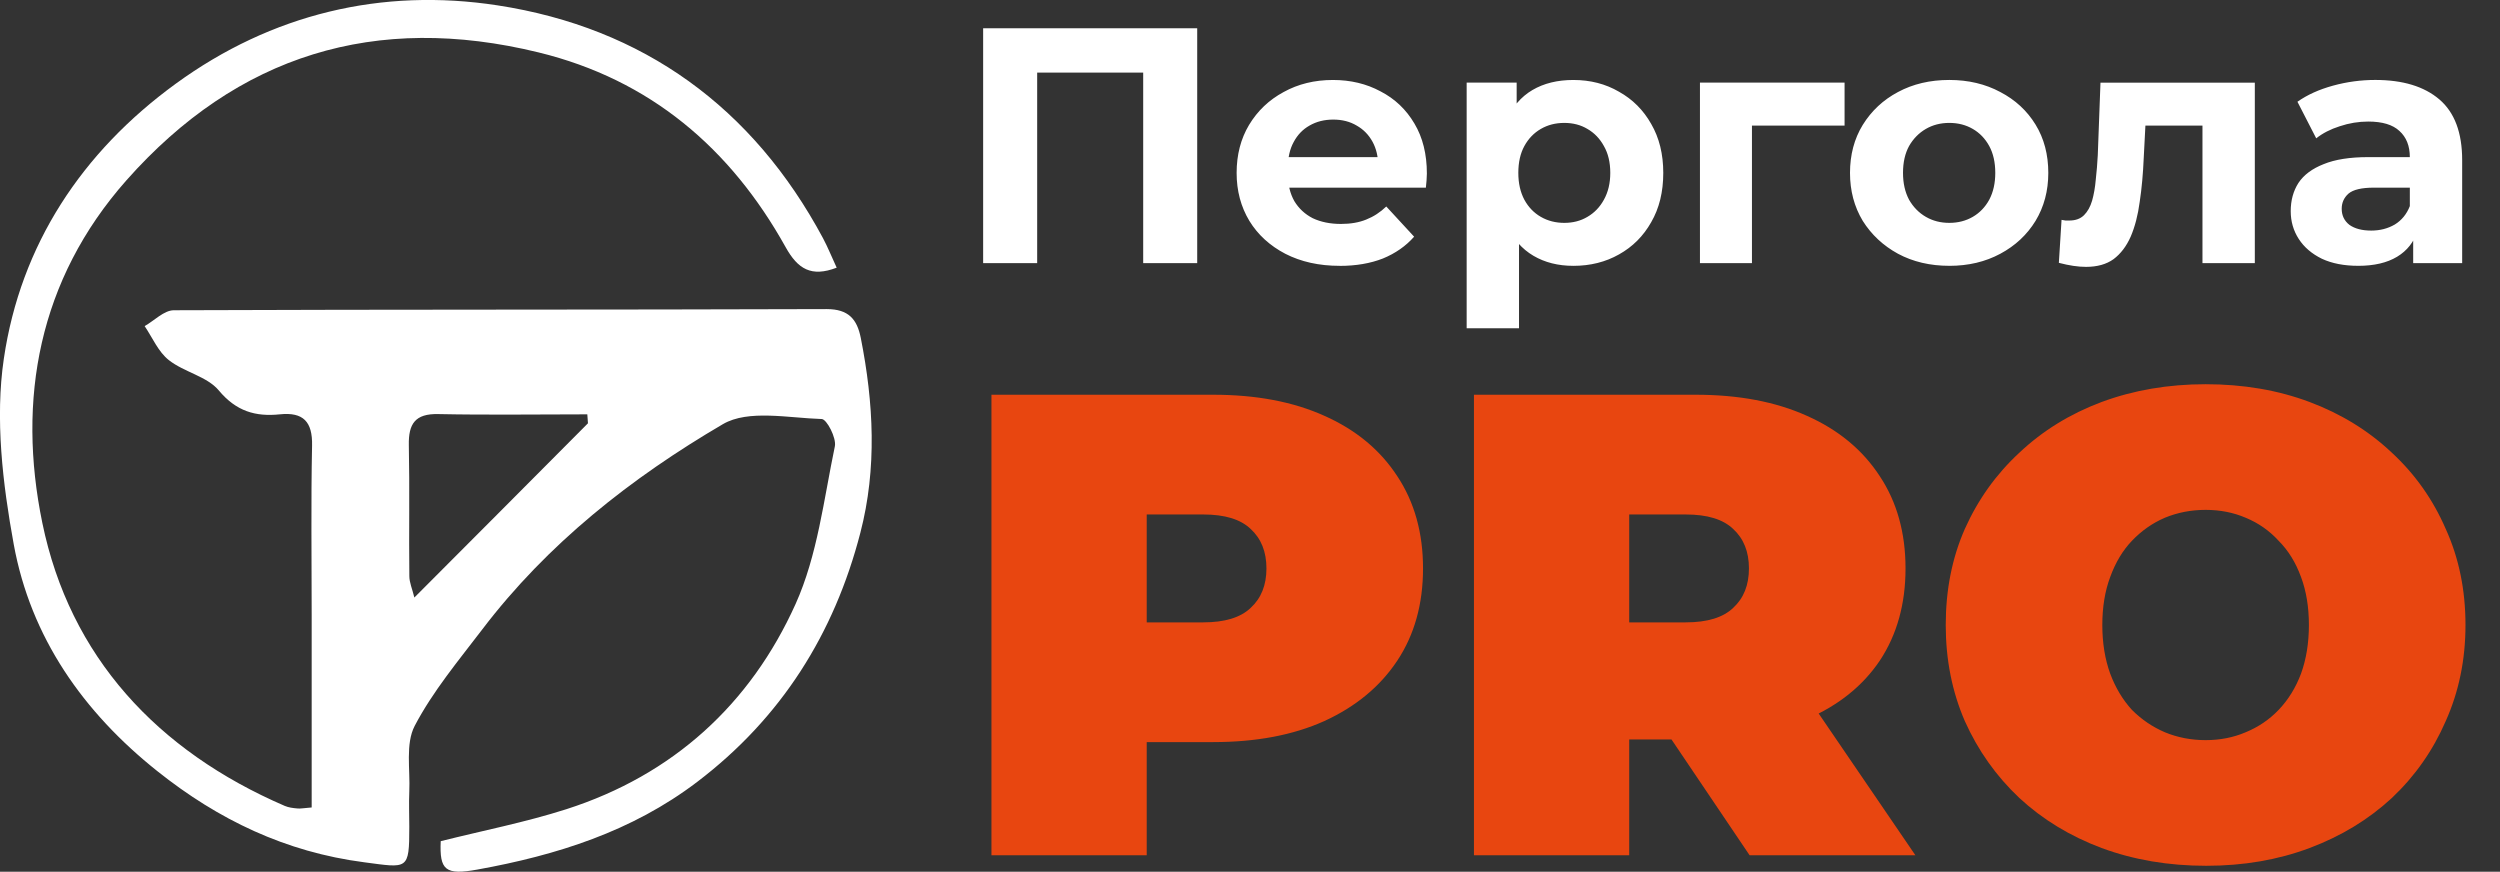 <svg fill="none" height="53" viewBox="0 0 152 53" width="152" xmlns="http://www.w3.org/2000/svg" xmlns:xlink="http://www.w3.org/1999/xlink"><rect x="0" y="0" width="152" height="53" fill="#333333" stroke="none"/><clipPath id="a"><path d="m0 0h152v53h-152z"/></clipPath><g clip-path="url(#a)"><path d="m59.775 16v-14.28h13.015v14.28h-3.284v-12.342l.755.755h-7.956l.755-.755v12.342zm21.675.163c-1.251 0-2.353-.245-3.305-.734-.938-.49-1.666-1.156-2.183-1.999-.517-.857-.775-1.829-.775-2.917 0-1.102.252-2.074.755-2.917.517-.857 1.217-1.523 2.101-1.999.884-.49 1.884-.734 2.999-.734 1.074 0 2.04.231 2.897.694.87.449 1.557 1.102 2.06 1.958.503.843.755 1.856.755 3.04 0 .122-.007.265-.02.428-.014.15-.027.292-.041.428h-8.915v-1.856h7.242l-1.224.551c0-.571-.116-1.068-.347-1.489s-.551-.748-.959-.979c-.408-.245-.884-.367-1.428-.367s-1.027.122-1.448.367c-.408.231-.728.564-.959 1-.231.422-.347.925-.347 1.51v.49c0 .598.129 1.129.388 1.591.272.449.646.796 1.122 1.04.49.231 1.061.347 1.714.347.585 0 1.095-.088 1.53-.265.449-.177.857-.442 1.224-.796l1.693 1.836c-.503.571-1.136 1.013-1.897 1.326-.762.299-1.639.449-2.632.449zm14.21 0c-.925 0-1.734-.204-2.428-.612s-1.238-1.027-1.632-1.856c-.381-.843-.571-1.904-.571-3.182 0-1.292.184-2.353.551-3.182s.898-1.448 1.591-1.856 1.523-.612 2.489-.612c1.034 0 1.958.238 2.774.714.83.462 1.482 1.115 1.958 1.958.49.843.735 1.836.735 2.978 0 1.156-.245 2.156-.735 2.999-.476.843-1.129 1.496-1.958 1.958-.816.462-1.741.694-2.774.694zm-6.487 3.794v-14.933h3.04v2.244l-.061 3.264.204 3.244v6.181zm5.936-6.406c.53 0 1-.122 1.408-.367.422-.245.755-.592 1-1.04.258-.462.388-1.006.388-1.632 0-.639-.129-1.183-.388-1.632-.245-.449-.578-.796-1-1.04-.408-.245-.877-.367-1.408-.367s-1.006.122-1.428.367-.755.592-1 1.04-.367.993-.367 1.632c0 .626.122 1.17.367 1.632.245.449.578.796 1 1.04s.898.367 1.428.367zm8.248 2.448v-10.975h8.793v2.611h-6.345l.714-.694v9.058zm15.162.163c-1.17 0-2.21-.245-3.122-.734-.897-.49-1.611-1.156-2.142-1.999-.516-.857-.775-1.829-.775-2.917 0-1.102.259-2.074.775-2.917.531-.857 1.245-1.523 2.142-1.999.912-.49 1.952-.734 3.122-.734 1.156 0 2.189.245 3.1.734.912.476 1.626 1.136 2.142 1.979.517.843.776 1.822.776 2.938 0 1.088-.259 2.06-.776 2.917-.516.843-1.23 1.51-2.142 1.999-.911.49-1.944.734-3.1.734zm0-2.611c.53 0 1.006-.122 1.428-.367.421-.245.754-.592.999-1.04.245-.462.367-1.006.367-1.632 0-.639-.122-1.183-.367-1.632s-.578-.796-.999-1.04c-.422-.245-.898-.367-1.428-.367-.531 0-1.007.122-1.428.367-.422.245-.762.592-1.02 1.04-.245.449-.368.993-.368 1.632 0 .626.123 1.17.368 1.632.258.449.598.796 1.02 1.04.421.245.897.367 1.428.367zm6.66 2.428.163-2.611c.082.014.163.027.245.041h.224c.381 0 .68-.109.898-.326s.381-.51.49-.877c.108-.381.183-.809.224-1.285.054-.476.095-.972.122-1.489l.164-4.406h9.384v10.975h-3.183v-9.139l.714.775h-4.814l.673-.816-.143 2.754c-.041.979-.122 1.877-.245 2.693-.108.816-.292 1.523-.55 2.122-.259.585-.606 1.04-1.041 1.367-.435.313-.993.469-1.673.469-.244 0-.503-.02-.775-.061s-.564-.102-.877-.184zm21.543.02v-2.142l-.204-.469v-3.835c0-.68-.211-1.21-.633-1.591-.408-.381-1.04-.571-1.897-.571-.585 0-1.163.095-1.734.286-.558.177-1.034.422-1.428.734l-1.142-2.224c.598-.422 1.319-.748 2.162-.979s1.7-.347 2.57-.347c1.673 0 2.972.394 3.897 1.183s1.387 2.02 1.387 3.692v6.263zm-3.346.163c-.857 0-1.591-.143-2.203-.428-.612-.299-1.081-.7-1.408-1.204-.326-.503-.489-1.068-.489-1.693 0-.653.156-1.224.469-1.714.326-.49.836-.87 1.53-1.142.693-.286 1.598-.428 2.713-.428h2.917v1.856h-2.57c-.748 0-1.265.122-1.551.367-.272.245-.408.551-.408.918 0 .408.157.734.47.979.326.231.768.347 1.326.347.53 0 1.006-.122 1.428-.367.421-.258.727-.632.918-1.122l.489 1.469c-.231.707-.653 1.244-1.265 1.612s-1.4.551-2.366.551z" fill="#fff"/><path d="m60.28 52v-28h13.48c2.613 0 4.867.427 6.76 1.28 1.92.853 3.4 2.08 4.44 3.68 1.04 1.573 1.56 3.44 1.56 5.6s-.52 4.027-1.56 5.6-2.52 2.8-4.44 3.68c-1.893.853-4.147 1.28-6.76 1.28h-8.24l4.2-4.04v10.92zm9.44-9.88-4.2-4.28h7.64c1.307 0 2.267-.293 2.88-.88.64-.587.96-1.387.96-2.4s-.32-1.813-.96-2.4c-.613-.587-1.573-.88-2.88-.88h-7.64l4.2-4.28zm19.896 9.88v-28h13.48c2.613 0 4.867.427 6.76 1.28 1.92.853 3.4 2.08 4.44 3.68 1.04 1.573 1.56 3.44 1.56 5.6s-.52 4.027-1.56 5.6c-1.04 1.547-2.52 2.733-4.44 3.56-1.893.827-4.147 1.24-6.76 1.24h-8.24l4.2-3.88v10.92zm16.76 0-6.88-10.2h10l6.96 10.2zm-7.32-9.88-4.2-4.28h7.64c1.307 0 2.267-.293 2.88-.88.64-.587.96-1.387.96-2.4s-.32-1.813-.96-2.4c-.613-.587-1.573-.88-2.88-.88h-7.64l4.2-4.28zm35.085 10.52c-2.294 0-4.414-.36-6.36-1.08-1.92-.72-3.587-1.733-5-3.04-1.414-1.333-2.52-2.893-3.32-4.68-.774-1.787-1.16-3.733-1.16-5.84 0-2.133.386-4.08 1.16-5.84.8-1.787 1.906-3.333 3.32-4.64 1.413-1.333 3.08-2.36 5-3.08 1.946-.72 4.053-1.08 6.32-1.08 2.293 0 4.4.36 6.32 1.08s3.586 1.747 5 3.08c1.413 1.307 2.506 2.853 3.28 4.64.8 1.76 1.2 3.707 1.2 5.84 0 2.107-.4 4.053-1.2 5.84-.774 1.787-1.867 3.347-3.28 4.68-1.414 1.307-3.08 2.32-5 3.04s-4.014 1.08-6.28 1.08zm-.04-7.64c.88 0 1.693-.16 2.44-.48.773-.32 1.44-.773 2-1.36.586-.613 1.04-1.347 1.36-2.2.32-.88.48-1.867.48-2.96s-.16-2.067-.48-2.92c-.32-.88-.774-1.613-1.36-2.2-.56-.613-1.227-1.08-2-1.4-.747-.32-1.56-.48-2.44-.48s-1.707.16-2.48.48c-.747.32-1.414.787-2 1.4-.56.587-1 1.32-1.32 2.2-.32.853-.48 1.827-.48 2.92s.16 2.08.48 2.96c.32.853.76 1.587 1.32 2.2.586.587 1.253 1.04 2 1.36.773.32 1.6.48 2.48.48z" fill="#e84610"/><path d="m18.95 49.124c0-3.995 0-7.866 0-11.737 0-3.436-.047-6.863.024-10.299.031-1.446-.532-2.044-1.956-1.897-1.486.155-2.66-.187-3.716-1.454-.712-.855-2.112-1.112-3.036-1.842-.642-.505-.994-1.36-1.471-2.068.587-.334 1.174-.956 1.768-.964 13.23-.054 26.469-.023 39.699-.07 1.338 0 1.847.622 2.073 1.749.782 3.949.994 7.928-.024 11.846-1.588 6.141-4.804 11.263-9.929 15.157-3.967 3.016-8.544 4.454-13.356 5.324-1.956.358-2.308.031-2.23-1.726 2.574-.645 5.156-1.15 7.636-1.943 6.494-2.083 11.196-6.389 13.942-12.483 1.33-2.961 1.713-6.358 2.386-9.584.102-.505-.493-1.648-.798-1.656-2.026-.062-4.46-.591-6.009.311-5.586 3.272-10.672 7.275-14.639 12.491-1.447 1.897-3.004 3.762-4.1 5.853-.571 1.096-.266 2.651-.329 4.003-.031.707 0 1.422 0 2.138 0 2.658-.086 2.503-2.746 2.153-4.78-.622-8.865-2.588-12.565-5.534-4.522-3.599-7.707-8.146-8.739-13.797-.673-3.692-1.142-7.625-.602-11.286 1.017-6.918 4.741-12.561 10.453-16.719 5.829-4.244 12.526-5.845 19.56-4.765 8.872 1.36 15.538 6.218 19.795 14.162.289.544.524 1.127.829 1.788-1.541.591-2.363.086-3.106-1.251-3.341-6.001-8.231-10.182-15.022-11.838-9.897-2.417-18.285.14-25.052 7.773-5.359 6.055-6.658 13.346-5.117 20.831 1.674 8.146 6.995 13.867 14.74 17.209.235.101.501.132.759.155.188.023.383-.023.9-.062zm16.798-23.388-.039-.544c-3.02 0-6.048.047-9.068-.016-1.408-.031-1.807.599-1.784 1.881.055 2.651 0 5.309.031 7.967 0 .396.18.785.305 1.306 3.63-3.638 7.096-7.112 10.555-10.594z" fill="#fff"/></g></svg>